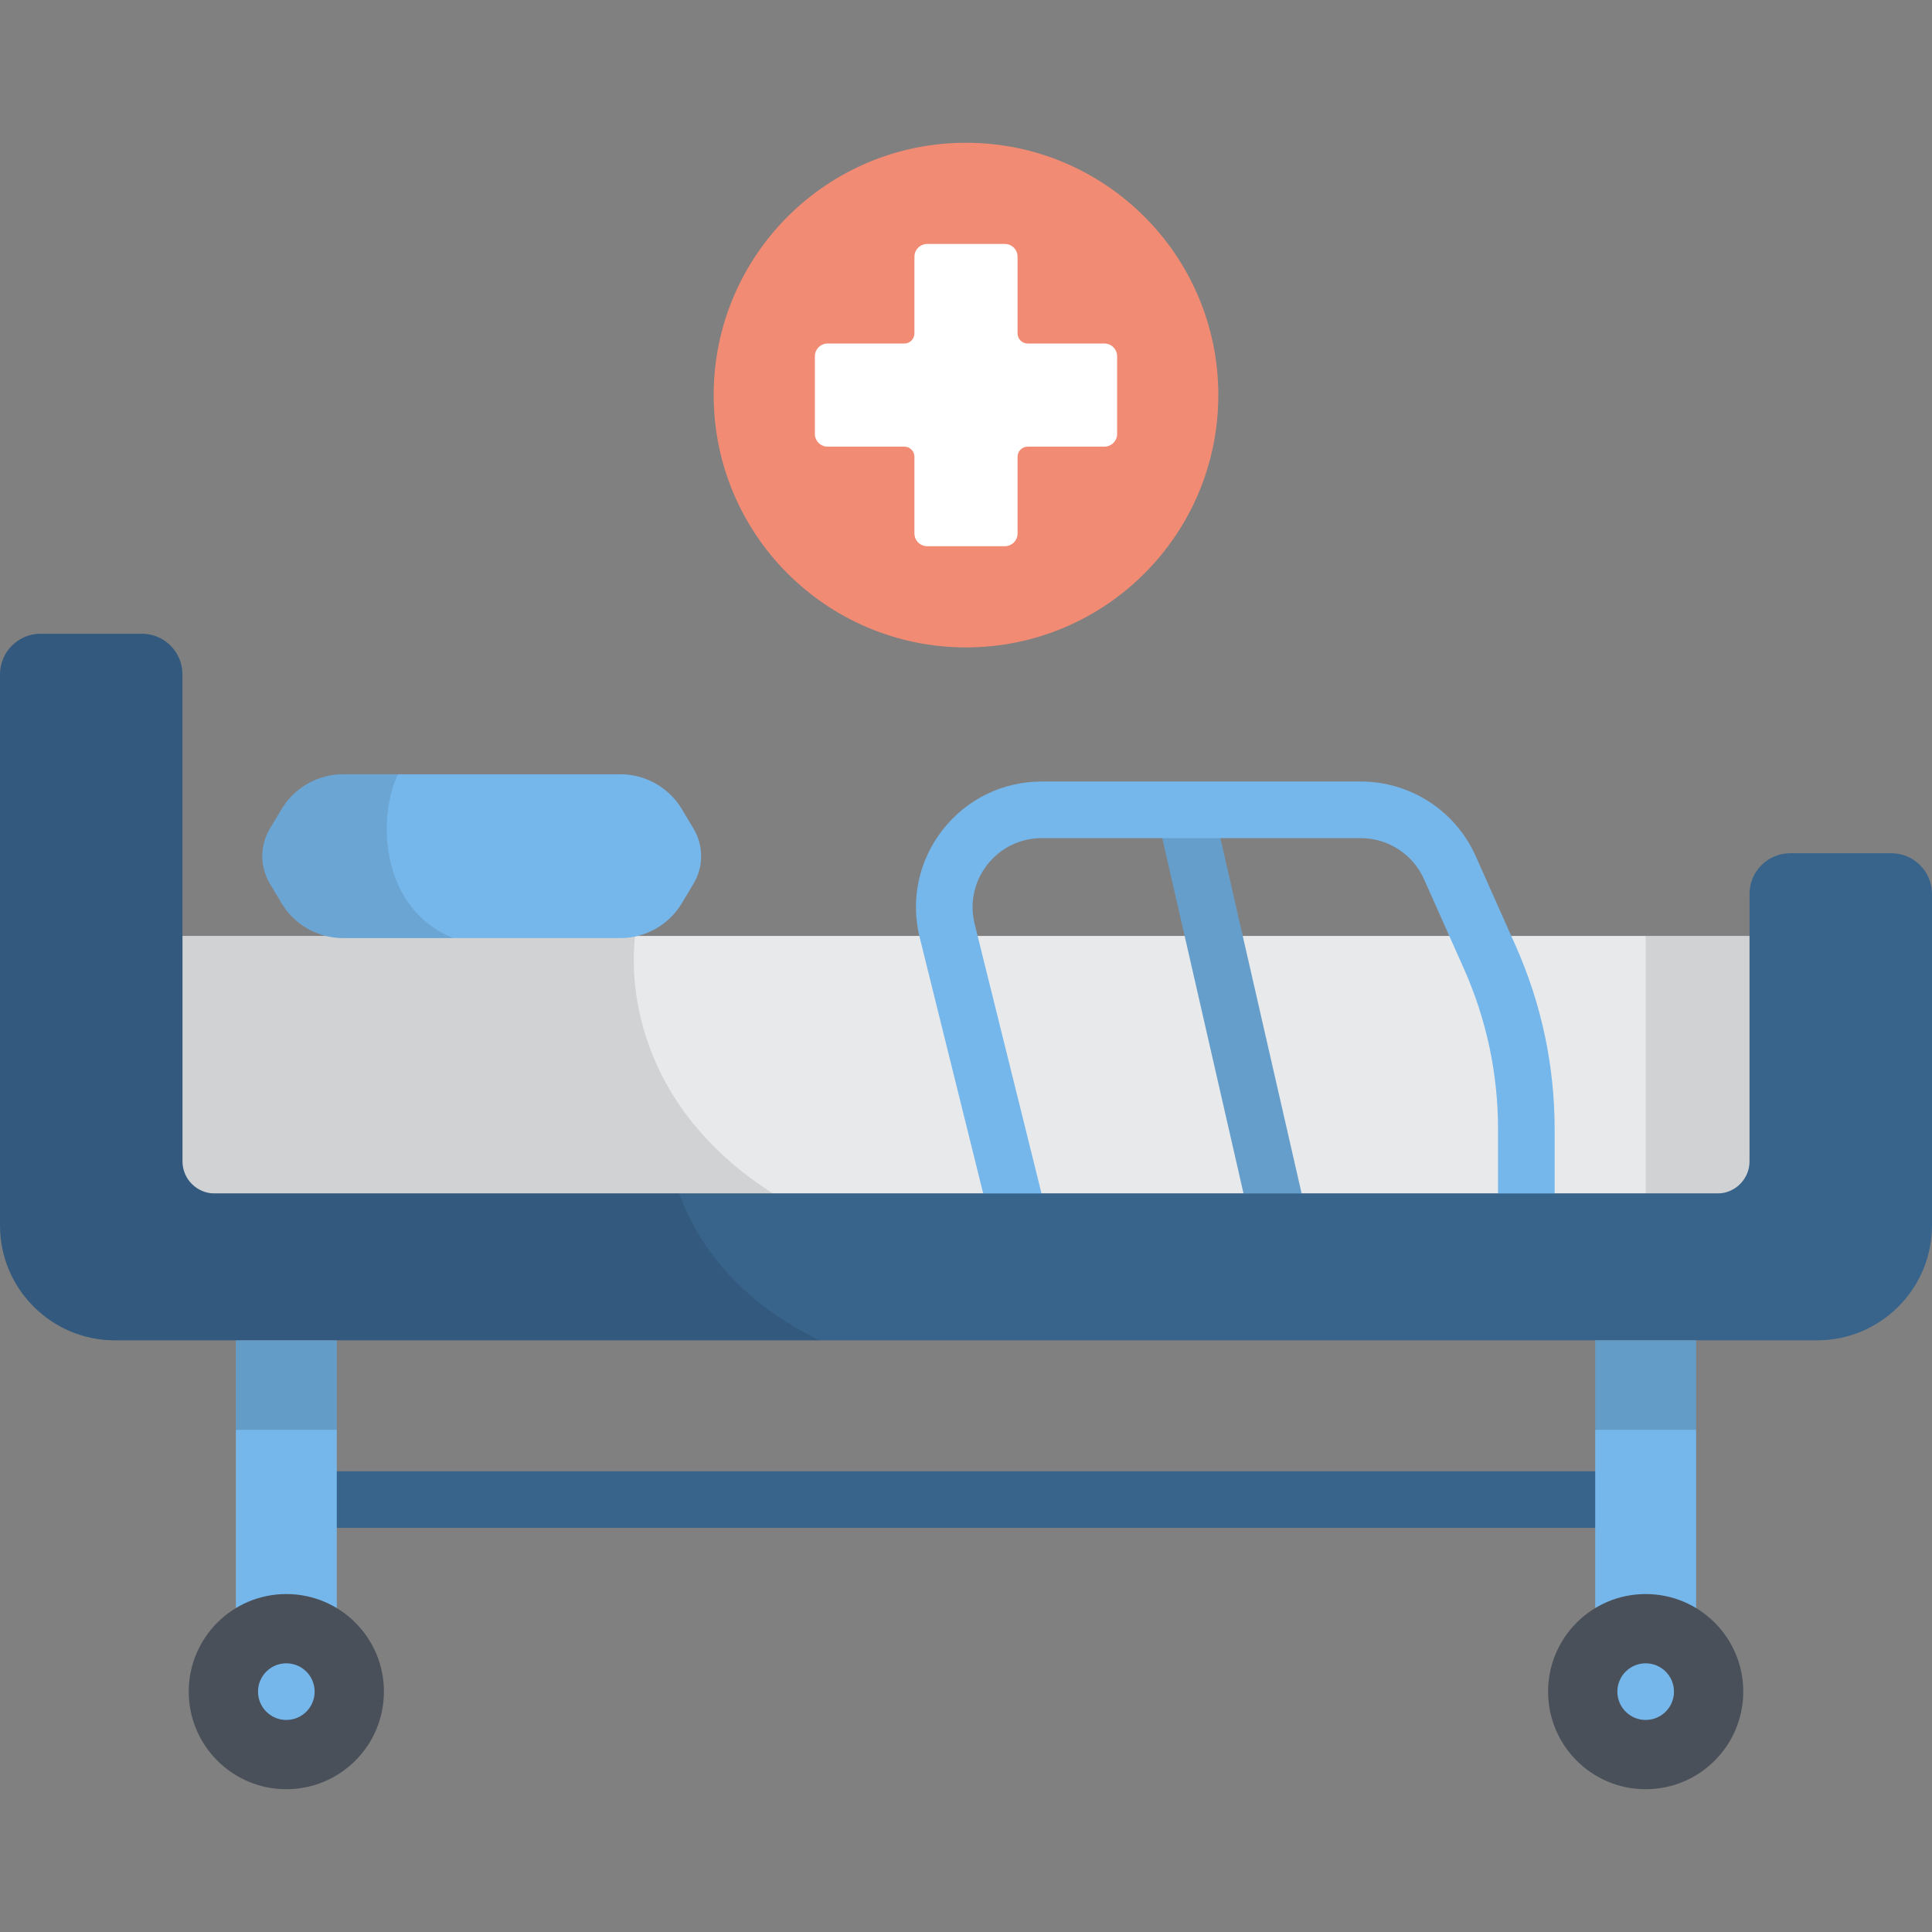 <?xml version="1.0" encoding="iso-8859-1"?>
<!-- Generator: Adobe Illustrator 19.0.0, SVG Export Plug-In . SVG Version: 6.00 Build 0)  -->
<svg version="1.1" id="Capa_1" xmlns="http://www.w3.org/2000/svg" xmlns:xlink="http://www.w3.org/1999/xlink" x="0px" y="0px"
	 viewBox="0 0 512 512" style="enable-background:new 0 0 512 512;" xml:space="preserve">
<rect x="0" y="0" width="512" height="512" fill="#808080" stroke="none"/>
<rect x="48.35" y="248.031" style="fill:#E8E9EA;" width="415.3" height="68.25"/>
<rect x="436.12" y="248.031" style="opacity:0.1;enable-background:new    ;" width="27.527" height="68.25"/>
<path style="opacity:0.1;enable-background:new    ;" d="M48.352,248.034v68.25h156.454c-31.739-20.235-38.551-48.921-36.517-68.25
	L48.352,248.034L48.352,248.034z"/>
<path style="fill:#76B7EB;" d="M339.771,334.861c-3.42,0-6.51-2.354-7.305-5.83l-25.429-111.206c-0.923-4.038,1.602-8.06,5.64-8.983
	c4.04-0.919,8.06,1.602,8.983,5.64l25.429,111.205c0.923,4.038-1.602,8.06-5.64,8.983
	C340.887,334.798,340.324,334.861,339.771,334.861z"/>
<path style="opacity:0.14;enable-background:new    ;" d="M339.771,334.861c-3.42,0-6.51-2.354-7.305-5.83l-25.429-111.206
	c-0.923-4.038,1.602-8.06,5.64-8.983c4.04-0.919,8.06,1.602,8.983,5.64l25.429,111.205c0.923,4.038-1.602,8.06-5.64,8.983
	C340.887,334.798,340.324,334.861,339.771,334.861z"/>
<path style="fill:#76B7EB;" d="M270.155,331.344c-3.366,0-6.427-2.282-7.273-5.696l-19.15-77.185
	c-2.486-10.019-0.264-20.429,6.096-28.56c6.36-8.131,15.929-12.794,26.252-12.794h84.548c13.142,0,25.091,7.756,30.441,19.759
	l10.539,23.642c6.893,15.463,10.388,31.887,10.388,48.816v24.516c0,4.142-3.357,7.5-7.5,7.5s-7.5-3.358-7.5-7.5v-24.516
	c0-14.811-3.058-29.18-9.089-42.709l-10.539-23.642c-2.942-6.601-9.513-10.866-16.74-10.866H276.08
	c-5.677,0-10.939,2.564-14.436,7.036c-3.498,4.472-4.72,10.196-3.353,15.706l19.15,77.185c0.997,4.02-1.453,8.088-5.474,9.085
	C271.361,331.271,270.753,331.344,270.155,331.344z"/>
<path style="fill:#38648C;" d="M501.225,226.118h-26.802c-5.951,0-10.775,4.824-10.775,10.775v70.844
	c0,4.72-3.827,8.547-8.547,8.547H56.899c-4.72,0-8.547-3.827-8.547-8.547V178.721c0-5.951-4.824-10.775-10.775-10.775H10.775
	C4.824,167.947,0,172.771,0,178.721V324.74c0,16.825,13.64,30.465,30.465,30.465h451.07c16.825,0,30.465-13.64,30.465-30.465
	v-87.846C512,230.943,507.176,226.118,501.225,226.118z"/>
<path style="fill:#76B7EB;" d="M164.405,248.6H90.914c-6.674,0-12.857-3.505-16.285-9.232l-3.101-5.18
	c-2.688-4.49-2.688-10.095,0-14.586l3.101-5.181c3.428-5.726,9.611-9.232,16.285-9.232h73.491c6.674,0,12.857,3.505,16.285,9.232
	l3.101,5.181c2.688,4.49,2.688,10.095,0,14.586l-3.101,5.18C177.262,245.095,171.079,248.6,164.405,248.6z"/>
<path style="fill:#38648C;" d="M422.753,404.906H89.247c-4.143,0-7.5-3.358-7.5-7.5s3.357-7.5,7.5-7.5h333.506
	c4.143,0,7.5,3.358,7.5,7.5S426.896,404.906,422.753,404.906z"/>
<rect x="62.51" y="355.202" style="fill:#76B7EB;" width="26.736" height="74.818"/>
<rect x="62.51" y="355.202" style="opacity:0.15;enable-background:new    ;" width="26.736" height="23.721"/>
<circle style="fill:#495059;" cx="75.879" cy="448.301" r="25.863"/>
<g>
	<circle style="fill:#76B7EB;" cx="75.879" cy="448.301" r="7.504"/>
	<rect x="422.75" y="355.202" style="fill:#76B7EB;" width="26.735" height="74.818"/>
</g>
<rect x="422.75" y="355.202" style="opacity:0.15;enable-background:new    ;" width="26.735" height="23.721"/>
<circle style="fill:#495059;" cx="436.12" cy="448.301" r="25.863"/>
<circle style="fill:#76B7EB;" cx="436.12" cy="448.301" r="7.504"/>
<path style="opacity:0.1;enable-background:new    ;" d="M180.004,316.284H56.899c-4.72,0-8.547-3.827-8.547-8.547V178.721
	c0-5.951-4.824-10.775-10.775-10.775H10.775C4.824,167.947,0,172.771,0,178.721V324.74c0,16.825,13.64,30.465,30.465,30.465h186.788
	C195.703,344.846,184.81,329.635,180.004,316.284z"/>
<path style="opacity:0.1;enable-background:new    ;" d="M90.914,205.19c-6.674,0-12.857,3.505-16.285,9.232l-3.101,5.181
	c-2.688,4.49-2.688,10.095,0,14.586l3.101,5.18c3.428,5.726,9.611,9.232,16.285,9.232h29.19
	c-19.221-7.809-20.227-31.625-14.645-43.41L90.914,205.19L90.914,205.19z"/>
<circle style="fill:#F28B74;" cx="256" cy="104.701" r="66.866"/>
<path style="fill:#FFFFFF;" d="M269.665,88.355V68.029c0-1.866-1.512-3.378-3.378-3.378h-20.574c-1.865,0-3.378,1.512-3.378,3.378
	v20.327c0,1.48-1.2,2.681-2.681,2.681h-20.327c-1.865,0-3.378,1.512-3.378,3.378v20.574c0,1.866,1.512,3.378,3.378,3.378h20.327
	c1.481,0,2.681,1.2,2.681,2.681v20.327c0,1.865,1.512,3.378,3.378,3.378h20.574c1.866,0,3.378-1.512,3.378-3.378v-20.327
	c0-1.48,1.2-2.681,2.681-2.681h20.327c1.866,0,3.378-1.512,3.378-3.378V94.414c0-1.866-1.512-3.378-3.378-3.378h-20.327
	C270.865,91.035,269.665,89.836,269.665,88.355z"/>
<g>
</g>
<g>
</g>
<g>
</g>
<g>
</g>
<g>
</g>
<g>
</g>
<g>
</g>
<g>
</g>
<g>
</g>
<g>
</g>
<g>
</g>
<g>
</g>
<g>
</g>
<g>
</g>
<g>
</g>
</svg>

